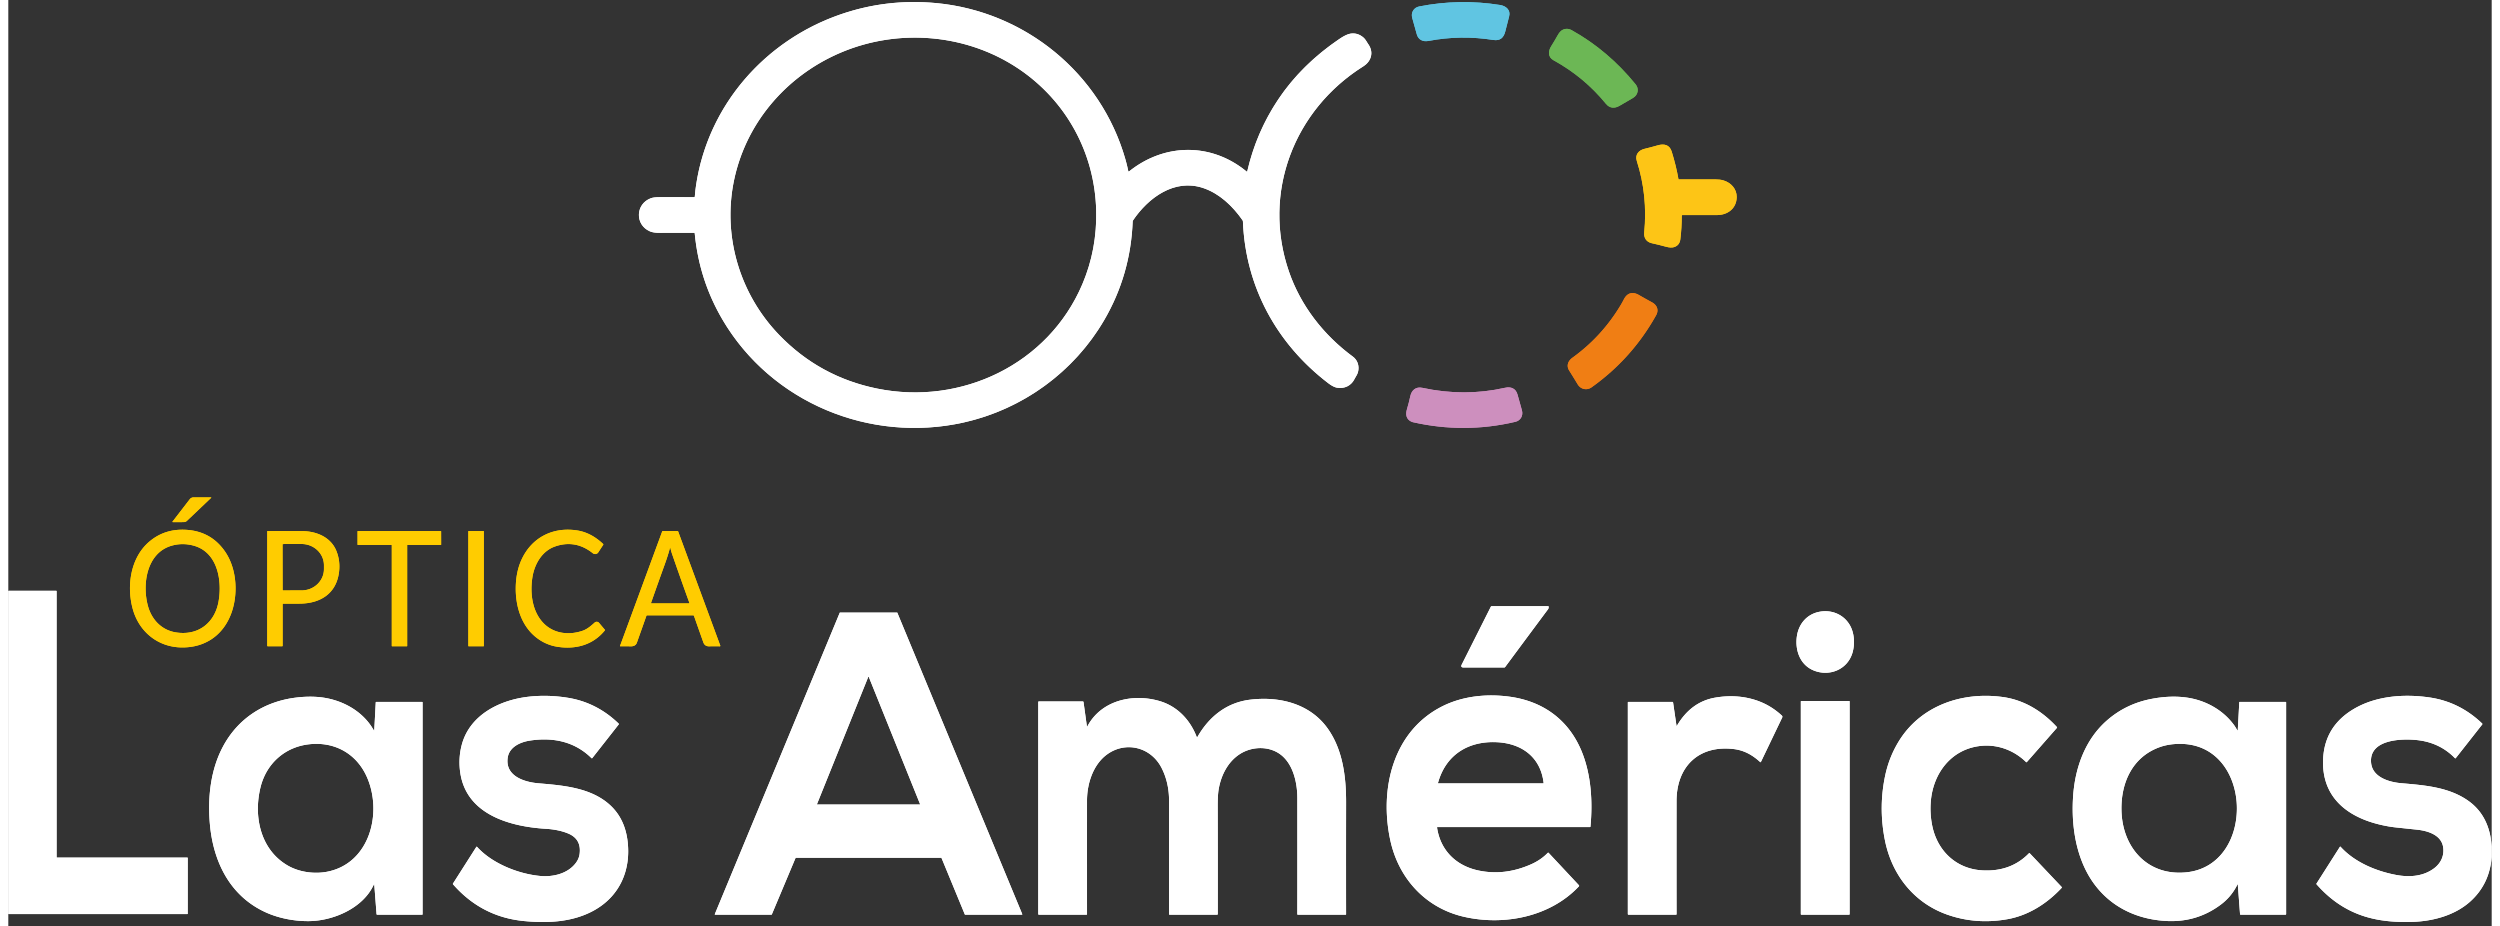 <svg clip-rule="evenodd" fill-rule="evenodd" height="926" image-rendering="optimizeQuality" shape-rendering="geometricPrecision" text-rendering="geometricPrecision" viewBox="0 -24.38 29606.34 11039.56" width="2500" xmlns="http://www.w3.org/2000/svg"><rect x="0" y="-24.38" width="29606.34" height="11039.56" fill="#333333" stroke="none"/><g fill-rule="nonzero"><path d="m14770.39 2019.66c71.17-309.84 193.78-595.17 367.85-856.02 185.78-278.27 429.88-519.73 732.32-724.34 54.89-37.12 99.49-58.05 133.79-62.79 56.05-7.73 106.62 8.05 151.71 47.33 25.79 22.54 37.87 51.2 57.17 78.73 68.64 97.53 35.14 204.78-60.29 264.69-825.99 519.44-1207.41 1507.25-886.28 2443.25 139.63 406.83 410.82 757.22 761.85 1016.08 58.91 43.47 80.83 116.34 61.4 186.6-8.35 30.4-26.66 52.32-40.23 79.85-40.62 81.96-121.58 119.96-210.78 104.14-28.89-5.15-63.77-23.38-104.63-54.68-615.23-471.49-984.2-1148.63-1015.33-1926.3-.25-5.72-2-10.91-5.23-15.57-119.34-170.66-278.16-320.51-471.37-384.41-341.93-112.98-653.1 118.21-834.21 387.53-2.33 3.4-3.58 7.22-3.74 11.46-16.28 423.1-128.77 814.07-337.46 1172.91-362.24 622.95-974.72 1067.27-1679.4 1224.6-1112.86 248.27-2290.26-234.55-2873.6-1227.35-185.52-315.8-295.68-658.37-330.48-1027.65-.41-4.48-2.9-6.74-7.47-6.74-137.85-.32-275.37-.2-412.56.38-48.91.25-87.4-5.85-115.48-18.32-179.63-79.59-170.78-325.73 12.58-393.87 23.09-8.64 59.09-12.96 108-12.96 132.2-.17 267.78-.04 406.71.38 5.81.08 8.93-2.79 9.35-8.6 3.16-44.26 8.26-89.69 15.31-136.27 142.89-951.56 820.28-1723.12 1721.26-2034.16 367.72-126.9 747.4-171.94 1139.03-135.16 1058.56 99.4 1962.17 833.11 2256.51 1859.65 13.71 47.84 25.45 95.62 35.25 143.38 1.32 6.64 4.65 7.84 9.97 3.61 422.16-338.57 980.96-345.05 1402.11 2.73.24.21.51.4.8.54 1.89.97 4.24.17 5.25-1.81.14-.27.24-.55.32-.83l-.03-.01zm-4412.36 2588.6c1001.88 204.04 2039.14-288.11 2445.6-1242.79 118.59-278.52 173.81-573.42 165.67-884.67-17.81-682.87-357.13-1303.08-923.03-1684.25-616.59-415.43-1421.8-485.69-2108.15-199.57-654.59 272.8-1145.63 839.33-1288 1536.53-135.03 661.44 71.12 1348.55 538.87 1833.99 321.88 334.01 711.55 547.59 1169.04 640.76z" fill="#fff"/><path d="m17785.63 35.33c68.4 10.96 127.69 59.16 106.76 135.91-14.11 51.73-29.16 110.65-45.09 176.75-18.94 78.1-62.53 116.72-143.76 104.01-259.93-40.95-517.32-37.08-772.18 11.58-65.65 12.46-121.95-13.2-140.01-79.34-18.02-65.35-36.08-130.01-54.18-193.96-18.32-64.52 17.69-124.81 83.84-137.77 320.88-63.03 642.42-68.76 964.63-17.19z" fill="#60c5e2"/><path d="m18392.89 528.35c27.04-42.85 52.58-86.32 77.6-130.79 17.44-31.06 34.97-51.73 52.58-62.04 37.74-22.29 78.59-20.54 115.59.13 289.58 161.53 543.74 376.94 762.47 646.26 43.72 53.8 27.03 127.67-31.88 161.3-52.58 29.98-105.51 60.84-158.83 92.56-59.16 35.25-118.71 32.63-163.92-22.67-173.4-212.43-381.71-385.5-624.95-519.19-67.38-37-64.89-108-28.65-165.56z" fill="#6cb755"/><path d="m19950.21 2548.44c.42 93.93-5.06 186.89-16.44 278.91-6.15 48.83-30.89 80.23-74.23 94.17-24.59 7.97-56.85 6.47-96.79-4.48-62.04-16.93-118.47-30.89-169.28-41.85-62.91-13.58-96.79-62.53-90.56-125.94 28.82-295.97-.66-580.85-88.45-854.65-23.79-74.12 22.67-128.18 92.18-144.62 50.83-11.96 103.31-25.83 157.45-41.61 75.49-22.16 141.01-7.6 166.29 73.5 35.54 114.35 62.29 223.59 80.23 327.73.66 3.48 2.73 5.23 6.23 5.23 145.82.58 291.06.45 435.72-.38 36.46-.17 68.85 4.07 97.16 12.7 87.83 26.92 156.7 100.78 155.84 196.94-1.13 137.28-109 216.63-238.17 215.5-128.8-1-264.83-1.13-408.09-.38-6.06.08-9.09 3.16-9.09 9.22z" fill="#fdc516"/><path d="m19222.63 3612.48c13.21-21.92 25.58-44.26 37.12-67.02 39.73-78.48 104.14-96.54 180.25-52.69a7323.79 7323.79 0 0 0 154.7 86.57c63.41 34.5 83.84 93.92 49.83 154.95-191.83 343.89-447.93 629.93-768.32 858.14-57.68 41.11-130.3 24.79-166.55-35-33.39-55.23-67.1-109.95-101.15-164.18-37.36-59.54-11.83-116.35 39.99-153.84 233.2-168.25 424.57-377.22 574.13-626.94z" fill="#f07e14"/><path d="m16723.59 5001.15c-60.91-31.77-67.14-87.08-48.57-149.1 14.78-49.49 27.9-100.7 39.35-153.59 15.69-72.37 67.14-115.6 143.25-99.16 335.33 72.33 663.94 72.12 985.82-.62 71.63-16.19 129.42 8.22 149.23 81.34 16.44 60.78 33.84 123.03 52.18 186.72 17.95 62.66-14.95 122.95-79.34 138.02-405.42 95.26-812.47 96.58-1221.13 3.99-7.83-1.86-14.82-4.48-21.32-7.91l.52.31z" fill="#cd8fbe"/><path d="m2416.82 5911.72c-96.54 91.44-191.46 183.11-290.48 275.79-8.64 8.05-20.56 12.17-35.76 12.34-45.01.49-88.24.54-129.68.13-4.98 0-5.94-2-2.86-5.98l205.04-266.33a57.31 57.31 0 0 1 45.47-22.43l205.78.01c6.15 0 6.97 2.16 2.48 6.47zm238.18 1384.56c-99.15 259.21-316.27 401.97-590.69 397.85-281.51-4.23-503.74-186.21-579.23-453.04-76.36-270.3-32.77-615.48 197.81-809.69 121.33-102.31 265.91-148.85 433.75-139.63 203.37 11.29 360.91 100.47 472.59 267.57 139.28 208.14 151.6 512.58 65.77 736.93zm-708.78-814.79c-300.58 87.32-351.53 466.63-280.89 720.49 44.47 160.19 160.57 283.26 326.35 311.91 265.84 45.97 469.38-108 515.22-369.21 43.96-250.13-12.34-588.58-300.58-664.94-88.53-23.42-175.23-22.83-260.1 1.75zm4362.79 1105.39c-189.96-138.9-264.33-380.18-259.35-614.99 2.66-123.98 26.41-233.77 71.26-329.35 123.7-263.83 377.18-387.64 661.44-343.04 110.29 17.27 212.88 70.67 307.8 160.19 3.99 3.74 4.44 7.85 1.38 12.34a5869.387 5869.387 0 0 0 -57.43 87.81c-14.58 22.93-44.72 27.78-65.77 11.08-138.26-110.12-288.53-136.85-450.81-80.21-154.21 53.68-244.77 209.39-269.68 369.09-29.76 191.21-1.37 411.06 136.65 548.96 122.7 122.58 301.07 141.39 460.14 87.21 56.06-19.06 101.64-58.17 145.75-98.29-.21.2-.04.04.11-.1 14.88-13.4 37.83-12.15 51.28 2.78.11.13.24.28.37.41l68.69 81.5c2.65 3.23 2.65 6.47 0 9.71-141.63 174.39-349.78 228.57-566.78 193.83-85.03-13.54-163.39-46.51-235.06-98.91zm-3038.77-407.34v494.41c0 4.24-2.17 6.36-6.49 6.36h-169.15c-4.99 0-7.47-2.45-7.47-7.35l.11-1363.13c0-1.99 1-2.99 2.99-2.99 133.79-.75 271.6-.54 413.44.62 170.65 1.24 341.18 71.99 407.45 236.3 32.3 79.97 42.72 164.64 31.26 253.99-32.26 251.62-217.85 370.09-460.64 374.08-69.6 1.16-137.61 1.24-204.04.24-4.99-.08-7.47 2.41-7.47 7.47zm-1.13-711.64 1 540.37c.01 3.55 2.92 6.46 6.49 6.46l220.59-.35c146.51-.04 265.69-113.73 265.72-253.91l-.02-45.81c.02.47.02.37.02.37 0-140.25-119.21-253.99-266.2-253.99h-.07l-221.06.4c-3.55-.01-6.46 2.89-6.46 6.46l-.01.01zm1486.07 8.1v1200.45c.01 2.11-1.72 3.85-3.85 3.85l-175.78.01c-2.11-.01-3.85-1.75-3.85-3.88l-.01-1200.43a3.858 3.858 0 0 0 -3.85-3.88l-400.25.01a3.86 3.86 0 0 1 -3.85-3.86v-157.82c0-2.14 1.73-3.88 3.86-3.88l988.43.14a3.858 3.858 0 0 1 3.88 3.85l.35 157.72c.01 2.11-1.72 3.85-3.85 3.85h-397.38c-2.11-.01-3.85 1.72-3.85 3.85v.01zm732.69-169.41h177.63a3.346 3.346 0 0 1 3.38 3.36l-.01 1366.99a3.348 3.348 0 0 1 -3.36 3.36l-177.64.01a3.384 3.384 0 0 1 -3.36-3.38v-1366.96c0-1.88 1.51-3.38 3.37-3.38zm2675.3 1004.5-546.22.13c-5.23 0-8.67 2.44-10.33 7.35a84844.94 84844.94 0 0 1 -113.11 319.26c-11.83 33.52-42.36 44.1-74.87 43.23-39.11-1-79.42-1.13-120.95-.38-.27 0-.54-.03-.79-.07-2.44-.42-4.06-2.8-3.61-5.32.04-.25.11-.51.2-.75l501.47-1361.35c1.58-4.4 4.74-6.6 9.46-6.6h172.16c4.82 0 8.09 2.28 9.84 6.85l500.88 1357.64c2.5 6.64.13 9.88-7.11 9.71-38.94-.92-80.26-.87-123.94.13-35.46.83-59.05-15.33-70.75-48.46-38.7-109.03-75.57-213.37-110.61-313.03-1.92-5.57-5.82-8.35-11.72-8.35zm-338.32-604.14c-54.14 149.47-108.24 301.45-162.3 455.91-.15.47-.24.97-.24 1.48 0 2.55 2.06 4.61 4.61 4.61l448.92.01a4.266 4.266 0 0 0 4.21-4.26c0-.46-.08-.93-.23-1.37-68.93-190.33-137.28-383.27-205.04-578.85-8.05-23.17-14.94-47.42-20.68-72.74-2.24-9.97-4.65-10.01-7.22-.13-14.78 56.72-35.46 121.82-62.04 195.32z" fill="#fc0"/><path d="m579.23 10199.9h1555.83a3.72 3.72 0 0 1 3.75 3.72l-.14 665.43c.01 2.05-1.66 3.72-3.72 3.72l-2131.21.14c-2.04-.01-3.72-1.69-3.72-3.75l-.02-3846.08c.02-2.07 1.69-3.75 3.75-3.75l568.01.01a3.726 3.726 0 0 1 3.75 3.72l-.01 3173.09c.01 2.04 1.69 3.72 3.75 3.72l-.01.02zm16748.5-2301.72 346.17-688.23c2.41-4.89 6.35-7.35 11.83-7.35l671.54.13c-.01-.01 0-.01 0-.01 3.57 0 6.47 2.9 6.47 6.47 0 .13 0 .25-.01.38-.61 11.1-.35 19.32-7.33 28.78a388483.841 388483.841 0 0 0 -511.97 689.85c-2.26 3.03-5.85 4.84-9.69 4.85h-485.58c-25.91 0-33.05-11.62-21.43-34.87zm4196 70.62c-163.06-66.14-223.59-240.05-201.17-404.1 21.05-153.84 123.08-269.68 274.29-296.46 146.99-26.17 292.1 37.74 362.73 169.77 50.08 93.81 55.81 218.74 25.92 319.77-59.29 200.68-274.66 287-461.76 211.02zm-12138.57 2235.33-282.88 673.03a4.462 4.462 0 0 1 -4.1 2.72l-671.17.14a4.505 4.505 0 0 1 -4.46-4.5c0-.59.13-1.2.35-1.75l1489.05-3592.47a4.547 4.547 0 0 1 4.13-2.75l678.74.01c1.8 0 3.41 1.07 4.12 2.72l1488.93 3592.5c.24.54.37 1.14.37 1.73 0 2.47-1.99 4.47-4.47 4.48l-676.28.01a4.535 4.535 0 0 1 -4.09-2.75l-277.93-673.27a4.474 4.474 0 0 0 -4.1-2.75l-1732.09.14c-1.79 0-3.4 1.07-4.1 2.72l-.01.01zm255.74-642.27c-.18.48-.28.99-.28 1.49 0 2.24 1.79 4.06 4.02 4.12h1221.24a4.128 4.128 0 0 0 4.03-4.12c0-.51-.1-1.02-.28-1.49l-610.51-1514.84c-.58-1.63-2.12-2.72-3.85-2.72s-3.27 1.09-3.86 2.71l-610.5 1514.85zm7392.49 282.41c41.35 272.17 228.46 452.54 491.04 508.84 209.18 45.01 419.87 20.26 632.05-74.23 76.15-33.97 141.72-79.1 196.69-135.41 3.41-3.48 6.81-3.44 10.22.13l359.74 384.54c4.82 5.15 4.82 10.29 0 15.44-341.8 362.61-891.27 471.6-1370.09 361.5-455.55-104.76-777.92-454.55-877.07-911.33-131.79-607.13 28.03-1305.08 627.06-1601.17 240.54-118.96 525.17-147.98 794.62-111.11 399.49 54.55 705.29 275.41 860.25 653.72 112.36 274.29 132.17 595.92 104.14 894.51-.34 3.82-2.41 5.72-6.23 5.72h-1814.8c-5.98 0-8.52 2.95-7.6 8.85zm711.4-1020.32c-338.45-15.82-608.75 149.47-700.81 487.17-.66 2.5.28 3.74 2.86 3.74l1254.87.13c.06-.01.1-.01.14-.01 1.31-.07 2.31-1.24 2.24-2.62 0-.04-.01-.08-.01-.14-35.25-310.99-261.96-474.31-559.29-488.26zm-11072.55 1087.46c-74.49-30.48-162.85-48.88-265.07-55.19-425.15-26.04-942.59-168.04-1018.33-663.57-17.1-111.94-12.11-221.55 14.96-328.85 92.68-366.48 458.9-545.22 805.94-582.73 148.81-16.1 300.91-11.87 456.28 12.72 231.7 36.62 434.99 139.35 609.88 308.18 3.48 3.31 3.74 6.84.75 10.57l-314.66 400.61c-2.99 3.74-6.18 3.91-9.59.49-201.54-199.43-462.88-251-734.69-208.77-112.73 17.44-246.01 75.49-264.33 204.91-31.13 219.24 199.44 289.99 366.1 304.31 290.99 24.91 634.29 50.32 862.87 267.57 110.29 104.89 176.64 242.03 199.06 411.44 46.09 348.91-88.45 665.43-401.85 837.83-249.62 137.4-543.23 153.46-833.47 124.94-336.08-32.96-617.38-178.8-843.92-437.47-2.5-2.82-2.75-5.85-.75-9.1l277.65-435.86c2.99-4.72 6.36-5.02 10.1-.86 177.01 196.05 488.41 320.99 750 346.03 153.97 14.71 326.99-26.41 423.4-150.73 27.07-34.95 43.19-71.91 48.33-110.87 15.78-119.49-30.44-201.37-138.64-245.63zm17383.41-850.17c-149.23-146.12-354.38-219.49-562.28-190.46-333.34 46.33-539.13 320.37-572.26 641.14-10.63 103.89-5.4 207.07 15.69 309.54 61.55 298.96 285.5 512.09 594.19 530.53 227.95 13.54 414.71-54.89 560.29-205.29.04-.07.07-.1.1-.13 1.68-1.62 4.33-1.61 5.91.03l.11.11 381.65 403.08c3.57 3.82 3.58 7.64 0 11.46-176.39 188.6-397.48 328.48-646.24 372.82-249.46 44.43-488.79 26.2-718-54.68-397.12-140.39-659.95-474.35-742.17-886.04-52.65-263.49-50.86-524.14 5.36-781.9 30.14-137.94 81.34-267.2 153.59-387.78 260.59-435.36 762.96-606.13 1249.27-537.62 252.5 35.5 468.74 169.53 642.01 357.62a6.767 6.767 0 0 1 1.79 4.61c0 1.65-.59 3.23-1.66 4.48l-358.75 408.2a5.921 5.921 0 0 1 -4.41 1.99 5.81 5.81 0 0 1 -4.17-1.76l-.01.03zm5550.66 1005.87v125.43c-17.53 217.5-103.67 395.21-258.48 533.15-182.86 163.05-443.34 233.8-694.32 240.78-201.68 5.61-401.36-10.59-589.07-74.36-207.04-70.17-389.07-194.87-546.11-374.08-2.33-2.65-2.52-5.47-.62-8.46l278.53-437.36c2.66-4.15 5.65-4.4 8.98-.75 166.29 183.73 424.77 291.74 668.53 336.45 158.45 29.03 323.38 14.58 450.56-84.08 78.35-60.78 119.34-152.22 102.52-252.12-24.17-144.13-185.48-191.84-312.04-205.04-84.37-8.8-169.77-17.85-256.23-27.15-61.62-6.56-128.55-18.81-200.79-36.74-390.88-97.41-676.26-335.59-661.57-766.95 8.97-264.58 129.46-466.26 361.49-605.02 265.82-159.2 604.02-184.99 910.46-139.52 237.17 35.29 445.2 138.56 624.06 309.8 3.74 3.57 4.03 7.43.88 11.58l-315.27 401.11c-2.99 3.82-6.23 3.99-9.71.49-119.43-122.65-267.65-194.24-444.7-214.75-182.75-21.18-582.73-13.07-554.82 271.56 16.82 172.27 216.87 229.44 357.38 241.78 276.9 24.29 573.63 45.09 807.56 214.5 132.28 95.75 217.04 230.44 254.25 404.1 6.06 28.23 12.24 73.45 18.56 135.65zm-9712.02-1441.48c107.37-182.11 257.97-300.45 460.76-333.84 165.01-27.24 320.55-18.1 466.63 27.41 120.58 37.62 227.7 99.98 321.37 187.09 7.39 6.81 8.93 14.75 4.61 23.8l-253.24 528.16c-2.5 5.06-5.81 5.68-9.97 1.86-91.42-84.08-191.21-139.26-312.28-154.08-415.67-50.57-683.5 204.29-684.12 619.6-.58 457.32-.54 907.13.13 1349.41 0 3.24-1.62 4.86-4.86 4.86l-567.76.13c-5.32 0-7.98-2.66-7.98-7.98v-2522.08c0-4.07 2.09-6.11 6.23-6.11l526.17-.25c3.43.07 6.22 2.54 6.61 5.81l40.34 274.84c1.08 7.47 3.54 7.92 7.36 1.37zm-15538.59 1898.89c-128.05 279.02-481.32 428.12-766.71 432.37-171.03 2.61-356.88-31.64-513.2-101.4-428.63-191.21-632.17-599.4-672.67-1055.19-28.01-315.9 8.11-646.24 155.1-922.54 180.98-340.06 496.39-540.23 876.31-585.95 87.7-10.55 171.11-12.92 250.26-7.09 270.06 19.8 537.51 157.2 671.54 396.73 3.99 7.06 6.19 6.56 6.6-1.49l17.57-329.72c.25-4.33 2.54-6.49 6.85-6.49l545.35-.13c3.24 0 5.86 2.62 5.86 5.85l-.01 2526.08c.01 2.47-1.93 4.47-4.34 4.47l-536.39.01c-4.82 0-7.39-2.41-7.73-7.23l-26.78-346.91c-.83-10.14-3.37-10.59-7.6-1.37zm-557.68-155.59c515.2-97.65 667.05-712.64 473.23-1137.79-124.32-272.67-382.17-414.92-680.87-382.9-292.12 31.26-513.83 229.57-583.73 513.2-85.95 348.67-.86 748.78 329.86 936.12 134.52 76.11 310.91 100.02 461.51 71.37zm22781.22-1689.73 17.93-330.72c.17-3.24 1.88-4.86 5.1-4.86l547.1.13c4.07 0 6.11 2.05 6.11 6.11v2522.33c0 5.23-2.62 7.85-7.85 7.85l-535.12-.13c-3.9 0-5.98-1.9-6.23-5.72l-26.66-352.65c-.49-6.49-2.16-6.77-4.98-.87-46.09 95.33-111.98 175.13-197.69 239.41-193.4 144.92-413.56 209.82-660.44 194.7-441.09-27.03-801.71-257.23-979.33-669.42-108.37-251.37-139.52-539.37-121.2-813.92 22.67-341.31 142.74-678.63 403.46-906.71 152.56-133.45 331.93-219.49 538.13-258.09 148.81-27.9 287.21-32.6 415.18-14.09 221.1 31.89 430.74 146.24 563.79 330.23 13.45 18.56 24.41 38.62 36.12 58.05 3.98 6.73 6.18 6.19 6.6-1.62zm-616.23 1696.59c839.2-81.96 800.21-1539.88-79.1-1531.92-87.87.75-167.25 14.04-238.17 39.87-322.13 116.96-461.64 423.27-453.18 756.6 11.21 439.97 310.18 780.29 770.45 735.44zm-11786.42-1614.5c141.25-246.39 352.27-410.95 630.68-444.2 350.64-41.86 710.4 48.7 920.54 341.55 181 252.24 221.22 576 220.86 880.57-.75 453.83-.79 899.36-.13 1336.58 0 2.33-1.85 4.21-4.12 4.21l-572.38-.1c-2.55-.01-4.61-2.02-4.61-4.5.66-463.63.71-925.71.13-1386.28-.25-172.27-44.85-383.29-179.76-501.39-140.14-122.57-359.37-120.2-512.71-17.55-137.9 92.17-217.25 250-245.52 414.56-8.05 47.33-11.96 114.67-11.72 202.03 1.17 429.59 1.42 858.39.75 1286.4 0 4.48-2.28 6.72-6.85 6.72l-568.64.13c-3.16 0-4.72-1.58-4.72-4.74.16-448.02.11-899.15-.13-1353.4-.08-144.34-29.74-274.51-88.94-390.52-128.18-251.38-430.01-323.5-652.6-159.82-164.18 120.71-236.55 347.29-236.68 546.71-.17 394.21-.17 845.97 0 1355.27 0 4.33-2.11 6.49-6.35 6.49h-567.53c-4.74 0-7.11-2.37-7.11-7.11v-2527.18c0-4.82 2.41-7.23 7.23-7.23h522.67c5.64 0 8.84 2.78 9.59 8.35l40.11 289.11c.75 5.4 2.41 5.7 4.98.87 164.92-312.66 543.36-397.36 863.87-302.32 208.89 62.04 361.61 222.35 439.84 426.02 2.58 6.64 5.64 6.89 9.22.75zm7199.15-428.63h570.02a5.704 5.704 0 0 1 5.72 5.71v2535.92c0 3.14-2.57 5.71-5.72 5.71l-570.02.03c-3.16-.03-5.72-2.59-5.72-5.75v-2535.89c0-3.17 2.57-5.74 5.72-5.74zm-6605.35-6313c71.17-309.84 193.78-595.17 367.85-856.02 185.78-278.27 429.88-519.73 732.32-724.34 54.89-37.12 99.49-58.05 133.79-62.79 56.05-7.73 106.62 8.05 151.71 47.33 25.79 22.54 37.87 51.2 57.17 78.73 68.64 97.53 35.14 204.78-60.29 264.69-825.99 519.44-1207.41 1507.25-886.28 2443.25 139.63 406.83 410.82 757.22 761.85 1016.08 58.91 43.47 80.83 116.34 61.4 186.6-8.35 30.4-26.66 52.32-40.23 79.85-40.62 81.96-121.58 119.96-210.78 104.14-28.89-5.15-63.77-23.38-104.63-54.68-615.23-471.49-984.2-1148.63-1015.33-1926.3-.25-5.72-2-10.91-5.23-15.57-119.34-170.66-278.16-320.51-471.37-384.41-341.93-112.98-653.1 118.21-834.21 387.53-2.33 3.4-3.58 7.22-3.74 11.46-16.28 423.1-128.77 814.07-337.46 1172.91-362.24 622.95-974.72 1067.27-1679.4 1224.6-1112.86 248.27-2290.26-234.55-2873.6-1227.35-185.52-315.8-295.68-658.37-330.48-1027.65-.41-4.48-2.9-6.74-7.47-6.74-137.85-.32-275.37-.2-412.56.38-48.91.25-87.4-5.85-115.48-18.32-179.63-79.59-170.78-325.73 12.58-393.87 23.09-8.64 59.09-12.96 108-12.96 132.2-.17 267.78-.04 406.71.38 5.81.08 8.93-2.79 9.35-8.6 3.16-44.26 8.26-89.69 15.31-136.27 142.89-951.56 820.28-1723.12 1721.26-2034.16 367.72-126.9 747.4-171.94 1139.03-135.16 1058.56 99.4 1962.17 833.11 2256.51 1859.65 13.71 47.84 25.45 95.62 35.25 143.38 1.32 6.64 4.65 7.84 9.97 3.61 422.16-338.57 980.96-345.05 1402.11 2.73.24.21.51.4.8.54 1.89.97 4.24.17 5.25-1.81.14-.27.24-.55.32-.83l-.03-.01zm-4412.36 2588.6c1001.88 204.04 2039.14-288.11 2445.6-1242.79 118.59-278.52 173.81-573.42 165.67-884.67-17.81-682.87-357.13-1303.08-923.03-1684.25-616.59-415.43-1421.8-485.69-2108.15-199.57-654.59 272.8-1145.63 839.33-1288 1536.53-135.03 661.44 71.12 1348.55 538.87 1833.99 321.88 334.01 711.55 547.59 1169.04 640.76z" fill="#fff"/><path d="m17785.63 35.33c68.4 10.96 127.69 59.16 106.76 135.91-14.11 51.73-29.16 110.65-45.09 176.75-18.94 78.1-62.53 116.72-143.76 104.01-259.93-40.95-517.32-37.08-772.18 11.58-65.65 12.46-121.95-13.2-140.01-79.34-18.02-65.35-36.08-130.01-54.18-193.96-18.32-64.52 17.69-124.81 83.84-137.77 320.88-63.03 642.42-68.76 964.63-17.19z" fill="#60c5e2"/><path d="m18392.89 528.35c27.04-42.85 52.58-86.32 77.6-130.79 17.44-31.06 34.97-51.73 52.58-62.04 37.74-22.29 78.59-20.54 115.59.13 289.58 161.53 543.74 376.94 762.47 646.26 43.72 53.8 27.03 127.67-31.88 161.3-52.58 29.98-105.51 60.84-158.83 92.56-59.16 35.25-118.71 32.63-163.92-22.67-173.4-212.43-381.71-385.5-624.95-519.19-67.38-37-64.89-108-28.65-165.56z" fill="#6cb755"/><path d="m19950.21 2548.44c.42 93.93-5.06 186.89-16.44 278.91-6.15 48.83-30.89 80.23-74.23 94.17-24.59 7.97-56.85 6.47-96.79-4.48-62.04-16.93-118.47-30.89-169.28-41.85-62.91-13.58-96.79-62.53-90.56-125.94 28.82-295.97-.66-580.85-88.45-854.65-23.79-74.12 22.67-128.18 92.18-144.62 50.83-11.96 103.31-25.83 157.45-41.61 75.49-22.16 141.01-7.6 166.29 73.5 35.54 114.35 62.29 223.59 80.23 327.73.66 3.48 2.73 5.23 6.23 5.23 145.82.58 291.06.45 435.72-.38 36.46-.17 68.85 4.07 97.16 12.7 87.83 26.92 156.7 100.78 155.84 196.94-1.13 137.28-109 216.63-238.17 215.5-128.8-1-264.83-1.13-408.09-.38-6.06.08-9.09 3.16-9.09 9.22z" fill="#fdc516"/><path d="m19222.63 3612.48c13.21-21.92 25.58-44.26 37.12-67.02 39.73-78.48 104.14-96.54 180.25-52.69a7323.79 7323.79 0 0 0 154.7 86.57c63.41 34.5 83.84 93.92 49.83 154.95-191.83 343.89-447.93 629.93-768.32 858.14-57.68 41.11-130.3 24.79-166.55-35-33.39-55.23-67.1-109.95-101.15-164.18-37.36-59.54-11.83-116.35 39.99-153.84 233.2-168.25 424.57-377.22 574.13-626.94z" fill="#f07e14"/><path d="m16723.59 5001.15c-60.91-31.77-67.14-87.08-48.57-149.1 14.78-49.49 27.9-100.7 39.35-153.59 15.69-72.37 67.14-115.6 143.25-99.16 335.33 72.33 663.94 72.12 985.82-.62 71.63-16.19 129.42 8.22 149.23 81.34 16.44 60.78 33.84 123.03 52.18 186.72 17.95 62.66-14.95 122.95-79.34 138.02-405.42 95.26-812.47 96.58-1221.13 3.99-7.83-1.86-14.82-4.48-21.32-7.91l.52.31z" fill="#cd8fbe"/><path d="m2416.82 5911.72c-96.54 91.44-191.46 183.11-290.48 275.79-8.64 8.05-20.56 12.17-35.76 12.34-45.01.49-88.24.54-129.68.13-4.98 0-5.94-2-2.86-5.98l205.04-266.33a57.31 57.31 0 0 1 45.47-22.43l205.78.01c6.15 0 6.97 2.16 2.48 6.47zm238.18 1384.56c-99.15 259.21-316.27 401.97-590.69 397.85-281.51-4.23-503.74-186.21-579.23-453.04-76.36-270.3-32.77-615.48 197.81-809.69 121.33-102.31 265.91-148.85 433.75-139.63 203.37 11.29 360.91 100.47 472.59 267.57 139.28 208.14 151.6 512.58 65.77 736.93zm-708.78-814.79c-300.58 87.32-351.53 466.63-280.89 720.49 44.47 160.19 160.57 283.26 326.35 311.91 265.84 45.97 469.38-108 515.22-369.21 43.96-250.13-12.34-588.58-300.58-664.94-88.53-23.42-175.23-22.83-260.1 1.75zm4362.79 1105.39c-189.96-138.9-264.33-380.18-259.35-614.99 2.66-123.98 26.41-233.77 71.26-329.35 123.7-263.83 377.18-387.64 661.44-343.04 110.29 17.27 212.88 70.67 307.8 160.19 3.99 3.74 4.44 7.85 1.38 12.34a5869.387 5869.387 0 0 0 -57.43 87.81c-14.58 22.93-44.72 27.78-65.77 11.08-138.26-110.12-288.53-136.85-450.81-80.21-154.21 53.68-244.77 209.39-269.68 369.09-29.76 191.21-1.37 411.06 136.65 548.96 122.7 122.58 301.07 141.39 460.14 87.21 56.06-19.06 101.64-58.17 145.75-98.29-.21.2-.04.04.11-.1 14.88-13.4 37.83-12.15 51.28 2.78.11.13.24.28.37.41l68.69 81.5c2.65 3.23 2.65 6.47 0 9.71-141.63 174.39-349.78 228.57-566.78 193.83-85.03-13.54-163.39-46.51-235.06-98.91zm-3038.77-407.34v494.41c0 4.24-2.17 6.36-6.49 6.36h-169.15c-4.99 0-7.47-2.45-7.47-7.35l.11-1363.13c0-1.99 1-2.99 2.99-2.99 133.79-.75 271.6-.54 413.44.62 170.65 1.24 341.18 71.99 407.45 236.3 32.3 79.97 42.72 164.64 31.26 253.99-32.26 251.62-217.85 370.09-460.64 374.08-69.6 1.16-137.61 1.24-204.04.24-4.99-.08-7.47 2.41-7.47 7.47zm-1.13-711.64 1 540.37c.01 3.55 2.92 6.46 6.49 6.46l220.59-.35c146.51-.04 265.69-113.73 265.72-253.91l-.02-45.81c.02.47.02.37.02.37 0-140.25-119.21-253.99-266.2-253.99h-.07l-221.06.4c-3.55-.01-6.46 2.89-6.46 6.46l-.01.01zm1486.07 8.1v1200.45c.01 2.11-1.72 3.85-3.85 3.85l-175.78.01c-2.11-.01-3.85-1.75-3.85-3.88l-.01-1200.43a3.858 3.858 0 0 0 -3.85-3.88l-400.25.01a3.86 3.86 0 0 1 -3.85-3.86v-157.82c0-2.14 1.73-3.88 3.86-3.88l988.43.14a3.858 3.858 0 0 1 3.88 3.85l.35 157.72c.01 2.11-1.72 3.85-3.85 3.85h-397.38c-2.11-.01-3.85 1.72-3.85 3.85v.01zm732.69-169.41h177.63a3.346 3.346 0 0 1 3.38 3.36l-.01 1366.99a3.348 3.348 0 0 1 -3.36 3.36l-177.64.01a3.384 3.384 0 0 1 -3.36-3.38v-1366.96c0-1.88 1.51-3.38 3.37-3.38zm2675.3 1004.5-546.22.13c-5.23 0-8.67 2.44-10.33 7.35a84844.94 84844.94 0 0 1 -113.11 319.26c-11.83 33.52-42.36 44.1-74.87 43.23-39.11-1-79.42-1.13-120.95-.38-.27 0-.54-.03-.79-.07-2.44-.42-4.06-2.8-3.61-5.32.04-.25.11-.51.2-.75l501.47-1361.35c1.58-4.4 4.74-6.6 9.46-6.6h172.16c4.82 0 8.09 2.28 9.84 6.85l500.88 1357.64c2.5 6.64.13 9.88-7.11 9.71-38.94-.92-80.26-.87-123.94.13-35.46.83-59.05-15.33-70.75-48.46-38.7-109.03-75.57-213.37-110.61-313.03-1.92-5.57-5.82-8.35-11.72-8.35zm-338.32-604.14c-54.14 149.47-108.24 301.45-162.3 455.91-.15.47-.24.97-.24 1.48 0 2.55 2.06 4.61 4.61 4.61l448.92.01a4.266 4.266 0 0 0 4.21-4.26c0-.46-.08-.93-.23-1.37-68.93-190.33-137.28-383.27-205.04-578.85-8.05-23.17-14.94-47.42-20.68-72.74-2.24-9.97-4.65-10.01-7.22-.13-14.78 56.72-35.46 121.82-62.04 195.32z" fill="#fc0"/><path d="m579.23 10199.9h1555.83a3.72 3.72 0 0 1 3.75 3.72l-.14 665.43c.01 2.05-1.66 3.72-3.72 3.72l-2131.21.14c-2.04-.01-3.72-1.69-3.72-3.75l-.02-3846.08c.02-2.07 1.69-3.75 3.75-3.75l568.01.01a3.726 3.726 0 0 1 3.75 3.72l-.01 3173.09c.01 2.04 1.69 3.72 3.75 3.72l-.01.02zm16748.5-2301.72 346.17-688.23c2.41-4.89 6.35-7.35 11.83-7.35l671.54.13c-.01-.01 0-.01 0-.01 3.57 0 6.47 2.9 6.47 6.47 0 .13 0 .25-.01.38-.61 11.1-.35 19.32-7.33 28.78a388483.841 388483.841 0 0 0 -511.97 689.85c-2.26 3.03-5.85 4.84-9.69 4.85h-485.58c-25.91 0-33.05-11.62-21.43-34.87zm4196 70.62c-163.06-66.14-223.59-240.05-201.17-404.1 21.05-153.84 123.08-269.68 274.29-296.46 146.99-26.17 292.1 37.74 362.73 169.77 50.08 93.81 55.81 218.74 25.92 319.77-59.29 200.68-274.66 287-461.76 211.02zm-12138.57 2235.33-282.88 673.03a4.462 4.462 0 0 1 -4.1 2.72l-671.17.14a4.505 4.505 0 0 1 -4.46-4.5c0-.59.13-1.2.35-1.75l1489.05-3592.47a4.547 4.547 0 0 1 4.13-2.75l678.74.01c1.8 0 3.41 1.07 4.12 2.72l1488.93 3592.5c.24.54.37 1.14.37 1.73 0 2.47-1.99 4.47-4.47 4.48l-676.28.01a4.535 4.535 0 0 1 -4.09-2.75l-277.93-673.27a4.474 4.474 0 0 0 -4.1-2.75l-1732.09.14c-1.79 0-3.4 1.07-4.1 2.72l-.01.01zm255.74-642.27c-.18.48-.28.99-.28 1.49 0 2.24 1.79 4.06 4.02 4.12h1221.24a4.128 4.128 0 0 0 4.03-4.12c0-.51-.1-1.02-.28-1.49l-610.51-1514.84c-.58-1.63-2.12-2.72-3.85-2.72s-3.27 1.09-3.86 2.71l-610.5 1514.85zm7392.49 282.41c41.35 272.17 228.46 452.54 491.04 508.84 209.18 45.01 419.87 20.26 632.05-74.23 76.15-33.97 141.72-79.1 196.69-135.41 3.41-3.48 6.81-3.44 10.22.13l359.74 384.54c4.82 5.15 4.82 10.29 0 15.44-341.8 362.61-891.27 471.6-1370.09 361.5-455.55-104.76-777.92-454.55-877.07-911.33-131.79-607.13 28.03-1305.08 627.06-1601.17 240.54-118.96 525.17-147.98 794.62-111.11 399.49 54.55 705.29 275.41 860.25 653.72 112.36 274.29 132.17 595.92 104.14 894.51-.34 3.82-2.41 5.72-6.23 5.72h-1814.8c-5.98 0-8.52 2.95-7.6 8.85zm711.4-1020.32c-338.45-15.82-608.75 149.47-700.81 487.17-.66 2.5.28 3.74 2.86 3.74l1254.87.13c.06-.01.1-.01.14-.01 1.31-.07 2.31-1.24 2.24-2.62 0-.04-.01-.08-.01-.14-35.25-310.99-261.96-474.31-559.29-488.26zm-11072.55 1087.46c-74.49-30.48-162.85-48.88-265.07-55.19-425.15-26.04-942.59-168.04-1018.33-663.57-17.1-111.94-12.11-221.55 14.96-328.85 92.68-366.48 458.9-545.22 805.94-582.73 148.81-16.1 300.91-11.87 456.28 12.72 231.7 36.62 434.99 139.35 609.88 308.18 3.48 3.31 3.74 6.84.75 10.57l-314.66 400.61c-2.99 3.74-6.18 3.91-9.59.49-201.54-199.43-462.88-251-734.69-208.77-112.73 17.44-246.01 75.49-264.33 204.91-31.13 219.24 199.44 289.99 366.1 304.31 290.99 24.91 634.29 50.32 862.87 267.57 110.29 104.89 176.64 242.03 199.06 411.44 46.09 348.91-88.45 665.43-401.85 837.83-249.62 137.4-543.23 153.46-833.47 124.94-336.08-32.96-617.38-178.8-843.92-437.47-2.5-2.82-2.75-5.85-.75-9.1l277.65-435.86c2.99-4.72 6.36-5.02 10.1-.86 177.01 196.05 488.41 320.99 750 346.03 153.97 14.71 326.99-26.41 423.4-150.73 27.07-34.95 43.19-71.91 48.33-110.87 15.78-119.49-30.44-201.37-138.64-245.63zm17383.41-850.17c-149.23-146.12-354.38-219.49-562.28-190.46-333.34 46.33-539.13 320.37-572.26 641.14-10.63 103.89-5.4 207.07 15.69 309.54 61.55 298.96 285.5 512.09 594.19 530.53 227.95 13.54 414.71-54.89 560.29-205.29.04-.07.07-.1.1-.13 1.68-1.62 4.33-1.61 5.91.03l.11.11 381.65 403.08c3.57 3.82 3.58 7.64 0 11.46-176.39 188.6-397.48 328.48-646.24 372.82-249.46 44.43-488.79 26.2-718-54.68-397.12-140.39-659.95-474.35-742.17-886.04-52.65-263.49-50.86-524.14 5.36-781.9 30.14-137.94 81.34-267.2 153.59-387.78 260.59-435.36 762.96-606.13 1249.27-537.62 252.5 35.5 468.74 169.53 642.01 357.62a6.767 6.767 0 0 1 1.79 4.61c0 1.65-.59 3.23-1.66 4.48l-358.75 408.2a5.921 5.921 0 0 1 -4.41 1.99 5.81 5.81 0 0 1 -4.17-1.76l-.01.03zm5550.66 1005.87v125.43c-17.53 217.5-103.67 395.21-258.48 533.15-182.86 163.05-443.34 233.8-694.32 240.78-201.68 5.61-401.36-10.59-589.07-74.36-207.04-70.17-389.07-194.87-546.11-374.08-2.33-2.65-2.52-5.47-.62-8.46l278.53-437.36c2.66-4.15 5.65-4.4 8.98-.75 166.29 183.73 424.77 291.74 668.53 336.45 158.45 29.03 323.38 14.58 450.56-84.08 78.35-60.78 119.34-152.22 102.52-252.12-24.17-144.13-185.48-191.84-312.04-205.04-84.37-8.8-169.77-17.85-256.23-27.15-61.62-6.56-128.55-18.81-200.79-36.74-390.88-97.41-676.26-335.59-661.57-766.95 8.97-264.58 129.46-466.26 361.49-605.02 265.82-159.2 604.02-184.99 910.46-139.52 237.17 35.29 445.2 138.56 624.06 309.8 3.74 3.57 4.03 7.43.88 11.58l-315.27 401.11c-2.99 3.82-6.23 3.99-9.71.49-119.43-122.65-267.65-194.24-444.7-214.75-182.75-21.18-582.73-13.07-554.82 271.56 16.82 172.27 216.87 229.44 357.38 241.78 276.9 24.29 573.63 45.09 807.56 214.5 132.28 95.75 217.04 230.44 254.25 404.1 6.06 28.23 12.24 73.45 18.56 135.65zm-9712.02-1441.48c107.37-182.11 257.97-300.45 460.76-333.84 165.01-27.24 320.55-18.1 466.63 27.41 120.58 37.62 227.7 99.98 321.37 187.09 7.39 6.81 8.93 14.75 4.61 23.8l-253.24 528.16c-2.5 5.06-5.81 5.68-9.97 1.86-91.42-84.08-191.21-139.26-312.28-154.08-415.67-50.57-683.5 204.29-684.12 619.6-.58 457.32-.54 907.13.13 1349.41 0 3.24-1.62 4.86-4.86 4.86l-567.76.13c-5.32 0-7.98-2.66-7.98-7.98v-2522.08c0-4.07 2.09-6.11 6.23-6.11l526.17-.25c3.43.07 6.22 2.54 6.61 5.81l40.34 274.84c1.08 7.47 3.54 7.92 7.36 1.37zm-15538.59 1898.89c-128.05 279.02-481.32 428.12-766.71 432.37-171.03 2.61-356.88-31.64-513.2-101.4-428.63-191.21-632.17-599.4-672.67-1055.19-28.01-315.9 8.11-646.24 155.1-922.54 180.98-340.06 496.39-540.23 876.31-585.95 87.7-10.55 171.11-12.92 250.26-7.09 270.06 19.8 537.51 157.2 671.54 396.73 3.99 7.06 6.19 6.56 6.6-1.49l17.57-329.72c.25-4.33 2.54-6.49 6.85-6.49l545.35-.13c3.24 0 5.86 2.62 5.86 5.85l-.01 2526.08c.01 2.47-1.93 4.47-4.34 4.47l-536.39.01c-4.82 0-7.39-2.41-7.73-7.23l-26.78-346.91c-.83-10.14-3.37-10.59-7.6-1.37zm-557.68-155.59c515.2-97.65 667.05-712.64 473.23-1137.79-124.32-272.67-382.17-414.92-680.87-382.9-292.12 31.26-513.83 229.57-583.73 513.2-85.95 348.67-.86 748.78 329.86 936.12 134.52 76.11 310.91 100.02 461.51 71.37zm22781.22-1689.73 17.93-330.72c.17-3.24 1.88-4.86 5.1-4.86l547.1.13c4.07 0 6.11 2.05 6.11 6.11v2522.33c0 5.23-2.62 7.85-7.85 7.85l-535.12-.13c-3.9 0-5.98-1.9-6.23-5.72l-26.66-352.65c-.49-6.49-2.16-6.77-4.98-.87-46.09 95.33-111.98 175.13-197.69 239.41-193.4 144.92-413.56 209.82-660.44 194.7-441.09-27.03-801.71-257.23-979.33-669.42-108.37-251.37-139.52-539.37-121.2-813.92 22.67-341.31 142.74-678.63 403.46-906.71 152.56-133.45 331.93-219.49 538.13-258.09 148.81-27.9 287.21-32.6 415.18-14.09 221.1 31.89 430.74 146.24 563.79 330.23 13.45 18.56 24.41 38.62 36.12 58.05 3.98 6.73 6.18 6.19 6.6-1.62zm-616.23 1696.59c839.2-81.96 800.21-1539.88-79.1-1531.92-87.87.75-167.25 14.04-238.17 39.87-322.13 116.96-461.64 423.27-453.18 756.6 11.21 439.97 310.18 780.29 770.45 735.44zm-11786.42-1614.5c141.25-246.39 352.27-410.95 630.68-444.2 350.64-41.86 710.4 48.7 920.54 341.55 181 252.24 221.22 576 220.86 880.57-.75 453.83-.79 899.36-.13 1336.58 0 2.33-1.85 4.21-4.12 4.21l-572.38-.1c-2.55-.01-4.61-2.02-4.61-4.5.66-463.63.71-925.71.13-1386.28-.25-172.27-44.85-383.29-179.76-501.39-140.14-122.57-359.37-120.2-512.71-17.55-137.9 92.17-217.25 250-245.52 414.56-8.05 47.33-11.96 114.67-11.72 202.03 1.17 429.59 1.42 858.39.75 1286.4 0 4.48-2.28 6.72-6.85 6.72l-568.64.13c-3.16 0-4.72-1.58-4.72-4.74.16-448.02.11-899.15-.13-1353.4-.08-144.34-29.74-274.51-88.94-390.52-128.18-251.38-430.01-323.5-652.6-159.82-164.18 120.71-236.55 347.29-236.68 546.71-.17 394.21-.17 845.97 0 1355.27 0 4.33-2.11 6.49-6.35 6.49h-567.53c-4.74 0-7.11-2.37-7.11-7.11v-2527.18c0-4.82 2.41-7.23 7.23-7.23h522.67c5.64 0 8.84 2.78 9.59 8.35l40.11 289.11c.75 5.4 2.41 5.7 4.98.87 164.92-312.66 543.36-397.36 863.87-302.32 208.89 62.04 361.61 222.35 439.84 426.02 2.58 6.64 5.64 6.89 9.22.75zm7199.15-428.63h570.02a5.704 5.704 0 0 1 5.72 5.71v2535.92c0 3.14-2.57 5.71-5.72 5.71l-570.02.03c-3.16-.03-5.72-2.59-5.72-5.75v-2535.89c0-3.17 2.57-5.74 5.72-5.74z" fill="#fff"/></g></svg>